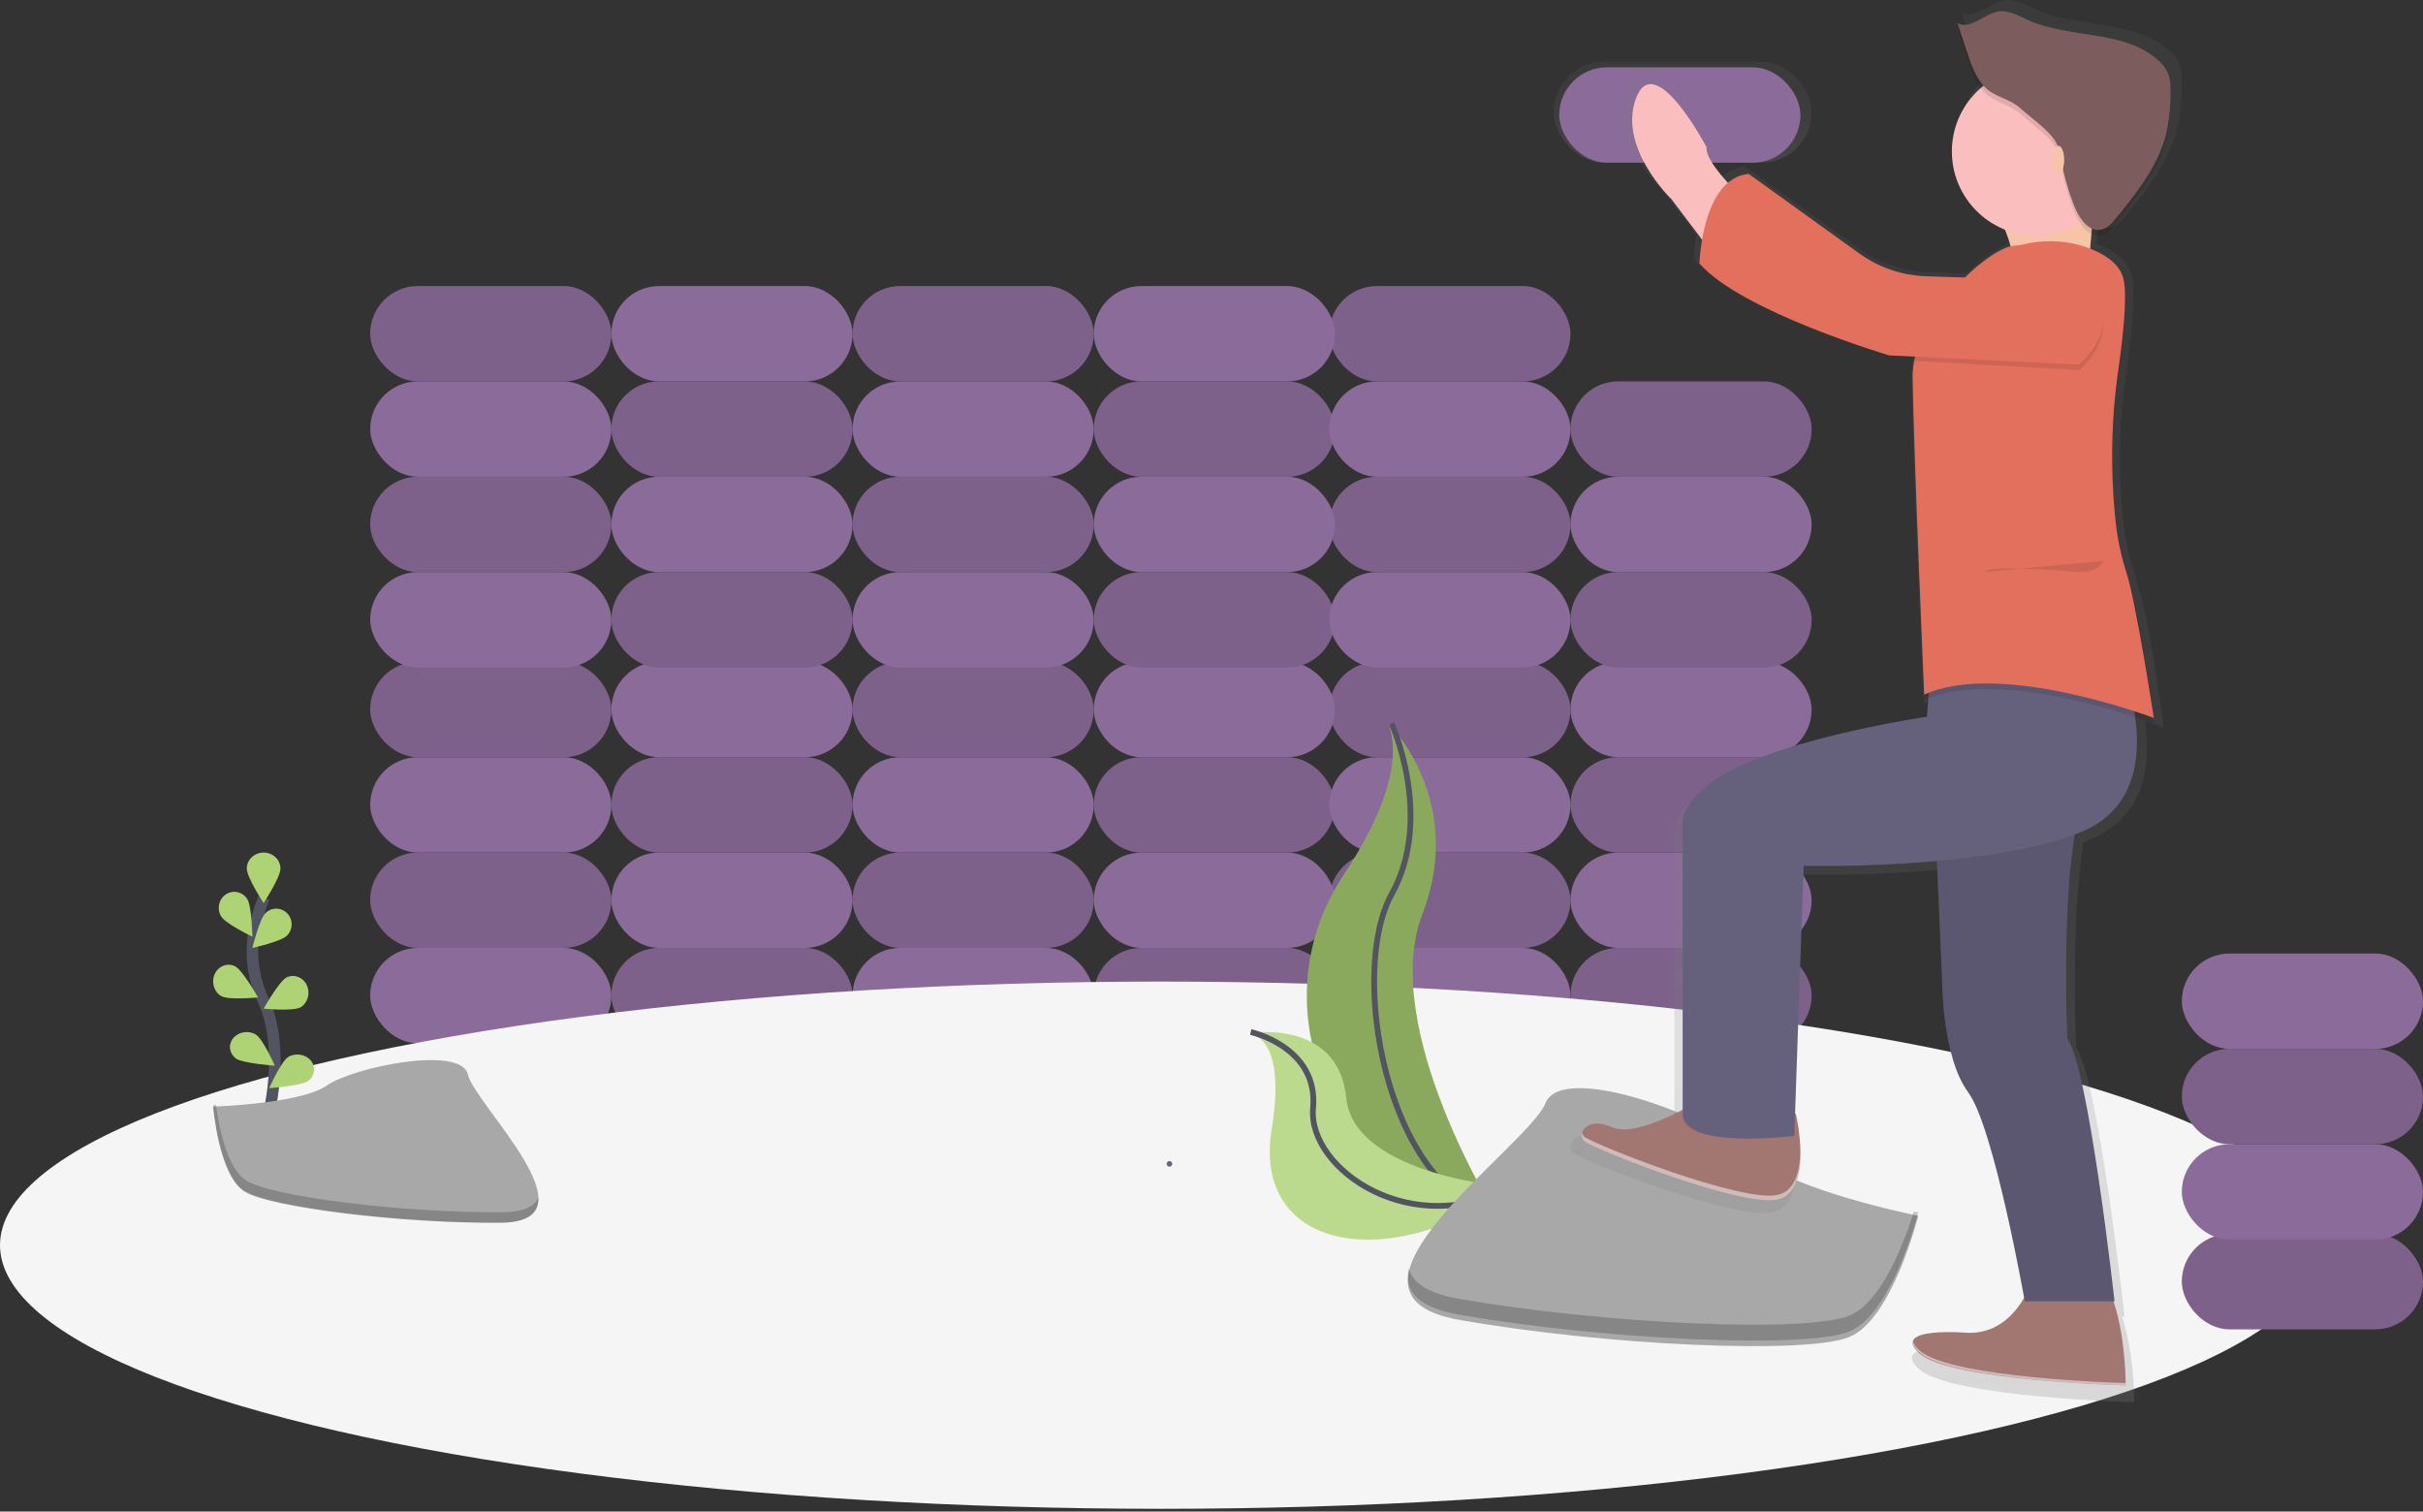<?xml version="1.0" encoding="UTF-8"?> <svg xmlns="http://www.w3.org/2000/svg" xmlns:xlink="http://www.w3.org/1999/xlink" width="420px" height="262px" viewBox="0 0 420 262" version="1.1"><rect x="0" y="0" width="420" height="262" fill="#333333" stroke="none"/><!-- Generator: sketchtool 60.1 (101010) - https://sketch.com --><title>4FFA471B-A72E-4B4A-8D04-2F997877FC2D</title><desc>Created with sketchtool.</desc><defs><linearGradient x1="50%" y1="100%" x2="50%" y2="0%" id="linearGradient-1"><stop stop-color="#808080" stop-opacity="0.25" offset="0%"></stop><stop stop-color="#808080" stop-opacity="0.12" offset="54%"></stop><stop stop-color="#808080" stop-opacity="0.1" offset="100%"></stop></linearGradient><linearGradient x1="50.014%" y1="100.015%" x2="50.014%" y2="0.002%" id="linearGradient-2"><stop stop-color="#808080" stop-opacity="0.25" offset="0%"></stop><stop stop-color="#808080" stop-opacity="0.12" offset="54%"></stop><stop stop-color="#808080" stop-opacity="0.1" offset="100%"></stop></linearGradient></defs><g id="Designs" stroke="none" stroke-width="1" fill="none" fill-rule="evenodd"><g id="Home" transform="translate(-186, -1543)"><g id="undraw_building_blocks_n0nc-copy-2" transform="translate(186, 1543)"><rect id="Rectangle" fill="#8B6B99" fill-rule="nonzero" x="64.167" y="164.306" width="41.806" height="16.528" rx="8.264"></rect><rect id="Rectangle" fill="#8B6B99" fill-rule="nonzero" x="105.972" y="164.306" width="41.806" height="16.528" rx="8.264"></rect><rect id="Rectangle" fill="#000000" fill-rule="nonzero" opacity="0.1" x="105.972" y="164.306" width="41.806" height="16.528" rx="8.264"></rect><rect id="Rectangle" fill="#8B6B99" fill-rule="nonzero" x="147.778" y="164.306" width="41.806" height="16.528" rx="8.264"></rect><rect id="Rectangle" fill="#8B6B99" fill-rule="nonzero" x="189.583" y="164.306" width="41.806" height="16.528" rx="8.264"></rect><rect id="Rectangle" fill="#000000" fill-rule="nonzero" opacity="0.1" x="189.583" y="164.306" width="41.806" height="16.528" rx="8.264"></rect><rect id="Rectangle" fill="#8B6B99" fill-rule="nonzero" x="230.417" y="164.306" width="41.806" height="16.528" rx="8.264"></rect><rect id="Rectangle" fill="#8B6B99" fill-rule="nonzero" x="272.222" y="164.306" width="41.806" height="16.528" rx="8.264"></rect><rect id="Rectangle" fill="#000000" fill-rule="nonzero" opacity="0.1" x="272.222" y="164.306" width="41.806" height="16.528" rx="8.264"></rect><rect id="Rectangle" fill="#8B6B99" fill-rule="nonzero" transform="translate(293.125, 156.042) rotate(-180) translate(-293.125, -156.042) " x="272.222" y="147.778" width="41.806" height="16.528" rx="8.264"></rect><rect id="Rectangle" fill="#8B6B99" fill-rule="nonzero" transform="translate(251.319, 156.042) rotate(-180) translate(-251.319, -156.042) " x="230.417" y="147.778" width="41.806" height="16.528" rx="8.264"></rect><rect id="Rectangle" fill="#000000" fill-rule="nonzero" opacity="0.1" transform="translate(251.319, 156.042) rotate(-180) translate(-251.319, -156.042) " x="230.417" y="147.778" width="41.806" height="16.528" rx="8.264"></rect><rect id="Rectangle" fill="#8B6B99" fill-rule="nonzero" transform="translate(210.486, 156.042) rotate(-180) translate(-210.486, -156.042) " x="189.583" y="147.778" width="41.806" height="16.528" rx="8.264"></rect><rect id="Rectangle" fill="#8B6B99" fill-rule="nonzero" transform="translate(168.681, 156.042) rotate(-180) translate(-168.681, -156.042) " x="147.778" y="147.778" width="41.806" height="16.528" rx="8.264"></rect><rect id="Rectangle" fill="#000000" fill-rule="nonzero" opacity="0.1" transform="translate(168.681, 156.042) rotate(-180) translate(-168.681, -156.042) " x="147.778" y="147.778" width="41.806" height="16.528" rx="8.264"></rect><rect id="Rectangle" fill="#8B6B99" fill-rule="nonzero" transform="translate(126.875, 156.042) rotate(-180) translate(-126.875, -156.042) " x="105.972" y="147.778" width="41.806" height="16.528" rx="8.264"></rect><rect id="Rectangle" fill="#8B6B99" fill-rule="nonzero" transform="translate(85.069, 156.042) rotate(-180) translate(-85.069, -156.042) " x="64.167" y="147.778" width="41.806" height="16.528" rx="8.264"></rect><rect id="Rectangle" fill="#000000" fill-rule="nonzero" opacity="0.1" transform="translate(85.069, 156.042) rotate(-180) translate(-85.069, -156.042) " x="64.167" y="147.778" width="41.806" height="16.528" rx="8.264"></rect><rect id="Rectangle" fill="#8B6B99" fill-rule="nonzero" x="64.167" y="131.25" width="41.806" height="16.528" rx="8.264"></rect><rect id="Rectangle" fill="#8B6B99" fill-rule="nonzero" x="105.972" y="131.25" width="41.806" height="16.528" rx="8.264"></rect><rect id="Rectangle" fill="#000000" fill-rule="nonzero" opacity="0.1" x="105.972" y="131.25" width="41.806" height="16.528" rx="8.264"></rect><rect id="Rectangle" fill="#8B6B99" fill-rule="nonzero" x="147.778" y="131.25" width="41.806" height="16.528" rx="8.264"></rect><rect id="Rectangle" fill="#8B6B99" fill-rule="nonzero" x="189.583" y="131.25" width="41.806" height="16.528" rx="8.264"></rect><rect id="Rectangle" fill="#000000" fill-rule="nonzero" opacity="0.1" x="189.583" y="131.25" width="41.806" height="16.528" rx="8.264"></rect><rect id="Rectangle" fill="#8B6B99" fill-rule="nonzero" x="230.417" y="131.25" width="41.806" height="16.528" rx="8.264"></rect><rect id="Rectangle" fill="#8B6B99" fill-rule="nonzero" x="272.222" y="131.25" width="41.806" height="16.528" rx="8.264"></rect><rect id="Rectangle" fill="#000000" fill-rule="nonzero" opacity="0.1" x="272.222" y="131.25" width="41.806" height="16.528" rx="8.264"></rect><rect id="Rectangle" fill="#8B6B99" fill-rule="nonzero" transform="translate(293.125, 122.986) rotate(-180) translate(-293.125, -122.986) " x="272.222" y="114.722" width="41.806" height="16.528" rx="8.264"></rect><rect id="Rectangle" fill="#8B6B99" fill-rule="nonzero" transform="translate(251.319, 122.986) rotate(-180) translate(-251.319, -122.986) " x="230.417" y="114.722" width="41.806" height="16.528" rx="8.264"></rect><rect id="Rectangle" fill="#000000" fill-rule="nonzero" opacity="0.1" transform="translate(251.319, 122.986) rotate(-180) translate(-251.319, -122.986) " x="230.417" y="114.722" width="41.806" height="16.528" rx="8.264"></rect><rect id="Rectangle" fill="#8B6B99" fill-rule="nonzero" transform="translate(210.486, 122.986) rotate(-180) translate(-210.486, -122.986) " x="189.583" y="114.722" width="41.806" height="16.528" rx="8.264"></rect><rect id="Rectangle" fill="#8B6B99" fill-rule="nonzero" transform="translate(168.681, 122.986) rotate(-180) translate(-168.681, -122.986) " x="147.778" y="114.722" width="41.806" height="16.528" rx="8.264"></rect><rect id="Rectangle" fill="#000000" fill-rule="nonzero" opacity="0.1" transform="translate(168.681, 122.986) rotate(-180) translate(-168.681, -122.986) " x="147.778" y="114.722" width="41.806" height="16.528" rx="8.264"></rect><rect id="Rectangle" fill="#8B6B99" fill-rule="nonzero" transform="translate(126.875, 122.986) rotate(-180) translate(-126.875, -122.986) " x="105.972" y="114.722" width="41.806" height="16.528" rx="8.264"></rect><rect id="Rectangle" fill="#8B6B99" fill-rule="nonzero" transform="translate(85.069, 122.986) rotate(-180) translate(-85.069, -122.986) " x="64.167" y="114.722" width="41.806" height="16.528" rx="8.264"></rect><rect id="Rectangle" fill="#000000" fill-rule="nonzero" opacity="0.1" transform="translate(85.069, 122.986) rotate(-180) translate(-85.069, -122.986) " x="64.167" y="114.722" width="41.806" height="16.528" rx="8.264"></rect><rect id="Rectangle" fill="#8B6B99" fill-rule="nonzero" x="64.167" y="99.167" width="41.806" height="16.528" rx="8.264"></rect><rect id="Rectangle" fill="#8B6B99" fill-rule="nonzero" x="105.972" y="99.167" width="41.806" height="16.528" rx="8.264"></rect><rect id="Rectangle" fill="#000000" fill-rule="nonzero" opacity="0.1" x="105.972" y="99.167" width="41.806" height="16.528" rx="8.264"></rect><rect id="Rectangle" fill="#8B6B99" fill-rule="nonzero" x="147.778" y="99.167" width="41.806" height="16.528" rx="8.264"></rect><rect id="Rectangle" fill="#8B6B99" fill-rule="nonzero" x="189.583" y="99.167" width="41.806" height="16.528" rx="8.264"></rect><rect id="Rectangle" fill="#000000" fill-rule="nonzero" opacity="0.1" x="189.583" y="99.167" width="41.806" height="16.528" rx="8.264"></rect><rect id="Rectangle" fill="#8B6B99" fill-rule="nonzero" x="230.417" y="99.167" width="41.806" height="16.528" rx="8.264"></rect><rect id="Rectangle" fill="#8B6B99" fill-rule="nonzero" x="272.222" y="99.167" width="41.806" height="16.528" rx="8.264"></rect><rect id="Rectangle" fill="#000000" fill-rule="nonzero" opacity="0.1" x="272.222" y="99.167" width="41.806" height="16.528" rx="8.264"></rect><rect id="Rectangle" fill="#8B6B99" fill-rule="nonzero" transform="translate(293.125, 90.903) rotate(-180) translate(-293.125, -90.903) " x="272.222" y="82.639" width="41.806" height="16.528" rx="8.264"></rect><rect id="Rectangle" fill="#8B6B99" fill-rule="nonzero" transform="translate(251.319, 90.903) rotate(-180) translate(-251.319, -90.903) " x="230.417" y="82.639" width="41.806" height="16.528" rx="8.264"></rect><rect id="Rectangle" fill="#000000" fill-rule="nonzero" opacity="0.1" transform="translate(251.319, 90.903) rotate(-180) translate(-251.319, -90.903) " x="230.417" y="82.639" width="41.806" height="16.528" rx="8.264"></rect><rect id="Rectangle" fill="#8B6B99" fill-rule="nonzero" transform="translate(210.486, 90.903) rotate(-180) translate(-210.486, -90.903) " x="189.583" y="82.639" width="41.806" height="16.528" rx="8.264"></rect><rect id="Rectangle" fill="#8B6B99" fill-rule="nonzero" transform="translate(168.681, 90.903) rotate(-180) translate(-168.681, -90.903) " x="147.778" y="82.639" width="41.806" height="16.528" rx="8.264"></rect><rect id="Rectangle" fill="#000000" fill-rule="nonzero" opacity="0.1" transform="translate(168.681, 90.903) rotate(-180) translate(-168.681, -90.903) " x="147.778" y="82.639" width="41.806" height="16.528" rx="8.264"></rect><rect id="Rectangle" fill="#8B6B99" fill-rule="nonzero" transform="translate(126.875, 90.903) rotate(-180) translate(-126.875, -90.903) " x="105.972" y="82.639" width="41.806" height="16.528" rx="8.264"></rect><rect id="Rectangle" fill="#8B6B99" fill-rule="nonzero" transform="translate(85.069, 90.903) rotate(-180) translate(-85.069, -90.903) " x="64.167" y="82.639" width="41.806" height="16.528" rx="8.264"></rect><rect id="Rectangle" fill="#000000" fill-rule="nonzero" opacity="0.1" transform="translate(85.069, 90.903) rotate(-180) translate(-85.069, -90.903) " x="64.167" y="82.639" width="41.806" height="16.528" rx="8.264"></rect><rect id="Rectangle" fill="#8B6B99" fill-rule="nonzero" x="64.167" y="66.111" width="41.806" height="16.528" rx="8.264"></rect><rect id="Rectangle" fill="#8B6B99" fill-rule="nonzero" x="105.972" y="66.111" width="41.806" height="16.528" rx="8.264"></rect><rect id="Rectangle" fill="#000000" fill-rule="nonzero" opacity="0.1" x="105.972" y="66.111" width="41.806" height="16.528" rx="8.264"></rect><rect id="Rectangle" fill="#8B6B99" fill-rule="nonzero" x="147.778" y="66.111" width="41.806" height="16.528" rx="8.264"></rect><rect id="Rectangle" fill="#8B6B99" fill-rule="nonzero" x="189.583" y="66.111" width="41.806" height="16.528" rx="8.264"></rect><rect id="Rectangle" fill="#000000" fill-rule="nonzero" opacity="0.1" x="189.583" y="66.111" width="41.806" height="16.528" rx="8.264"></rect><rect id="Rectangle" fill="#8B6B99" fill-rule="nonzero" x="230.417" y="66.111" width="41.806" height="16.528" rx="8.264"></rect><rect id="Rectangle" fill="#8B6B99" fill-rule="nonzero" x="272.222" y="66.111" width="41.806" height="16.528" rx="8.264"></rect><rect id="Rectangle" fill="#000000" fill-rule="nonzero" opacity="0.1" x="272.222" y="66.111" width="41.806" height="16.528" rx="8.264"></rect><rect id="Rectangle" fill="url(#linearGradient-1)" fill-rule="nonzero" x="269.306" y="10.694" width="44.722" height="17.5" rx="8.75"></rect><rect id="Rectangle" fill="#8B6B99" fill-rule="nonzero" transform="translate(291.181, 19.931) rotate(-180) translate(-291.181, -19.931) " x="270.278" y="11.667" width="41.806" height="16.528" rx="8.264"></rect><rect id="Rectangle" fill="#8B6B99" fill-rule="nonzero" transform="translate(251.319, 57.847) rotate(-180) translate(-251.319, -57.847) " x="230.417" y="49.583" width="41.806" height="16.528" rx="8.264"></rect><rect id="Rectangle" fill="#000000" fill-rule="nonzero" opacity="0.1" transform="translate(251.319, 57.847) rotate(-180) translate(-251.319, -57.847) " x="230.417" y="49.583" width="41.806" height="16.528" rx="8.264"></rect><rect id="Rectangle" fill="#8B6B99" fill-rule="nonzero" transform="translate(210.486, 57.847) rotate(-180) translate(-210.486, -57.847) " x="189.583" y="49.583" width="41.806" height="16.528" rx="8.264"></rect><rect id="Rectangle" fill="#8B6B99" fill-rule="nonzero" transform="translate(168.681, 57.847) rotate(-180) translate(-168.681, -57.847) " x="147.778" y="49.583" width="41.806" height="16.528" rx="8.264"></rect><rect id="Rectangle" fill="#000000" fill-rule="nonzero" opacity="0.1" transform="translate(168.681, 57.847) rotate(-180) translate(-168.681, -57.847) " x="147.778" y="49.583" width="41.806" height="16.528" rx="8.264"></rect><rect id="Rectangle" fill="#8B6B99" fill-rule="nonzero" transform="translate(126.875, 57.847) rotate(-180) translate(-126.875, -57.847) " x="105.972" y="49.583" width="41.806" height="16.528" rx="8.264"></rect><rect id="Rectangle" fill="#8B6B99" fill-rule="nonzero" transform="translate(85.069, 57.847) rotate(-180) translate(-85.069, -57.847) " x="64.167" y="49.583" width="41.806" height="16.528" rx="8.264"></rect><rect id="Rectangle" fill="#000000" fill-rule="nonzero" opacity="0.1" transform="translate(85.069, 57.847) rotate(-180) translate(-85.069, -57.847) " x="64.167" y="49.583" width="41.806" height="16.528" rx="8.264"></rect><ellipse id="Oval" fill="#F5F5F5" fill-rule="nonzero" cx="201.25" cy="215.833" rx="201.25" ry="45.694"></ellipse><path d="M46.262,194.444 C46.262,194.444 49.757,182.264 45.61,173.296 C43.852,169.547 43.321,165.31 44.099,161.223 C44.483,159.286 45.038,157.389 45.757,155.556" id="Path" stroke="#535461" stroke-width="2"></path><path d="M42.778,150.552 C42.778,152.085 45.694,156.528 45.694,156.528 C45.694,156.528 48.611,152.085 48.611,150.552 C48.611,149.02 47.305,147.778 45.694,147.778 C44.084,147.778 42.778,149.02 42.778,150.552 L42.778,150.552 Z" id="Path" fill="#AED374" fill-rule="nonzero"></path><path d="M38.341,158.854 C39.139,160.141 43.75,162.361 43.75,162.361 C43.75,162.361 43.666,157.124 42.857,155.837 C42.046,154.56 40.387,154.2 39.145,155.03 C37.902,155.86 37.544,157.569 38.341,158.854 Z" id="Path" fill="#AED374" fill-rule="nonzero"></path><path d="M38.374,172.666 C39.696,173.385 44.722,172.888 44.722,172.888 C44.722,172.888 42.1,168.225 40.779,167.506 C39.464,166.827 37.888,167.407 37.232,168.811 C36.576,170.215 37.08,171.928 38.366,172.666 L38.374,172.666 Z" id="Path" fill="#AED374" fill-rule="nonzero"></path><path d="M40.903,183.485 C42.19,184.338 47.639,184.722 47.639,184.722 C47.639,184.722 45.631,180.169 44.348,179.315 C43.062,178.558 41.34,178.834 40.426,179.944 C39.513,181.053 39.728,182.608 40.916,183.485 L40.903,183.485 Z" id="Path" fill="#AED374" fill-rule="nonzero"></path><path d="M49.745,162.177 C48.687,163.223 43.75,164.306 43.75,164.306 C43.75,164.306 44.959,159.327 46.017,158.269 C46.702,157.592 47.69,157.338 48.61,157.603 C49.529,157.867 50.24,158.61 50.474,159.551 C50.708,160.492 50.43,161.488 49.745,162.165 L49.745,162.177 Z" id="Path" fill="#AED374" fill-rule="nonzero"></path><path d="M52.087,174.608 C50.757,175.331 45.694,174.832 45.694,174.832 C45.694,174.832 48.335,170.147 49.666,169.424 C50.983,168.784 52.535,169.376 53.184,170.767 C53.834,172.157 53.35,173.851 52.087,174.608 L52.087,174.608 Z" id="Path" fill="#AED374" fill-rule="nonzero"></path><path d="M53.403,187.374 C52.116,188.227 46.667,188.611 46.667,188.611 C46.667,188.611 48.675,184.057 49.957,183.204 C51.243,182.447 52.966,182.723 53.879,183.833 C54.792,184.942 54.578,186.497 53.39,187.374 L53.403,187.374 Z" id="Path" fill="#AED374" fill-rule="nonzero"></path><path d="M240.688,125.417 C240.688,125.417 254.154,138.709 246.551,158.432 C238.947,178.155 259.583,210.972 259.583,210.972 C259.583,210.972 259.362,210.94 258.953,210.867 C231.295,206.029 217.554,174.804 232.933,151.614 C238.649,142.989 243.345,132.877 240.688,125.417 Z" id="Path" fill="#AED374" fill-rule="nonzero"></path><path d="M240.688,125.417 C240.688,125.417 254.154,138.709 246.551,158.432 C238.947,178.155 259.583,210.972 259.583,210.972 C259.583,210.972 259.362,210.94 258.953,210.867 C231.295,206.029 217.554,174.804 232.933,151.614 C238.649,142.989 243.345,132.877 240.688,125.417 Z" id="Path" fill="#000000" fill-rule="nonzero" opacity="0.2"></path><path d="M241.222,125.417 C241.222,125.417 248.606,141.712 241.222,155.008 C233.839,168.304 239.958,205.612 259.583,210.972" id="Path" stroke="#535461"></path><path d="M216.806,179.057 C216.806,179.057 231.967,176.619 233.349,190.297 C234.73,203.975 262.5,205.856 262.5,205.856 L261.979,206.206 C239.049,221.347 217.137,215.849 220.433,195.746 C221.661,188.273 221.552,180.76 216.806,179.057 Z" id="Path" fill="#AED374" fill-rule="nonzero"></path><path d="M216.806,179.057 C216.806,179.057 231.967,176.619 233.349,190.297 C234.73,203.975 262.5,205.856 262.5,205.856 L261.979,206.206 C239.049,221.347 217.137,215.849 220.433,195.746 C221.661,188.273 221.552,180.76 216.806,179.057 Z" id="Path" fill="#F5F5F5" fill-rule="nonzero" opacity="0.2"></path><path d="M216.806,178.889 C216.806,178.889 228.574,181.452 227.608,192.078 C226.643,202.705 245.084,215.441 262.5,205.344" id="Path" stroke="#535461"></path><path d="M332.5,210.743 C332.5,210.743 309.965,206.237 303.953,200.228 C297.941,194.218 270.898,183.707 267.892,191.217 C264.886,198.727 227.329,224.262 252.89,228.767 C278.452,233.273 312.987,234.773 320.5,231.772 C328.013,228.772 332.5,210.743 332.5,210.743 Z" id="Path" fill="#A8A8A8" fill-rule="nonzero"></path><path d="M252.871,225.124 C278.412,229.552 312.967,231.026 320.48,228.077 C326.201,225.827 330.19,215.028 331.747,210 L332.5,210.155 C332.5,210.155 327.993,227.866 320.48,230.823 C312.967,233.781 278.404,232.298 252.871,227.87 C245.5,226.59 243.392,223.589 244.185,219.79 C244.78,222.266 247.365,224.17 252.871,225.124 Z" id="Path" fill="#000000" fill-rule="nonzero" opacity="0.2"></path><path d="M377.876,11.362 C377.476,10.364 376.839,9.48 376.02,8.786 C370.003,3.295 360.274,4.96 352.803,1.602 C351.08,0.828 349.317,-0.244 347.45,0.05 C344.842,0.453 342.414,3.436 340.14,2.114 L340.301,2.61 L340.14,2.525 L341.815,7.629 C342.459,9.588 343.135,11.603 344.383,13.236 C340.629,16.515 338.794,21.478 339.51,26.415 C340.227,31.351 343.398,35.586 347.929,37.658 C348.009,37.827 348.086,38 348.162,38.174 L348.376,38.262 C348.871,39.404 349.241,40.596 349.478,41.818 C347.542,42.088 344.165,44.237 340.849,47.397 L334.215,47.176 C329.925,47.032 325.773,45.618 322.285,43.112 L302.417,28.821 C301.002,28.961 299.668,29.551 298.613,30.506 C296.15,27.934 294.057,25.266 294.234,23.653 C294.234,23.653 285,6.347 281.643,14.998 C278.286,23.649 287.939,32.735 287.939,32.735 L294.061,40.681 C293.819,42.074 293.666,43.481 293.602,44.894 C301.157,53.549 327.594,61.378 327.594,61.378 L331.716,61.579 L331.74,61.781 C331.486,62.864 331.362,63.974 331.369,65.087 C331.369,65.248 331.369,65.413 331.369,65.582 C331.369,65.752 331.369,65.804 331.369,65.913 C331.579,79.716 333.467,121.948 333.467,121.948 C333.833,121.782 334.215,121.633 334.602,121.492 L334.308,125.245 C334.308,125.245 316.682,127.717 303.673,132.663 C290.664,137.609 290.245,143.378 290.245,143.378 L290.245,194.277 C286.53,196.188 280.665,198.711 277.654,197.353 C274.386,195.894 272.595,197.119 272.269,198.397 L272.269,198.397 C272.207,198.65 272.207,198.914 272.269,199.167 L272.269,199.167 C272.296,199.281 272.338,199.39 272.394,199.494 L272.394,199.518 C272.453,199.624 272.528,199.722 272.615,199.808 C273.875,201.046 301.153,211.757 307.448,210.108 C307.643,210.057 307.834,209.992 308.02,209.914 C308.08,209.89 308.133,209.858 308.193,209.83 C308.253,209.802 308.426,209.721 308.535,209.656 C308.644,209.592 308.66,209.572 308.72,209.531 C308.781,209.491 308.909,209.406 308.998,209.338 C309.086,209.269 309.115,209.233 309.171,209.181 C309.227,209.128 309.336,209.04 309.408,208.959 C309.481,208.878 309.513,208.838 309.565,208.778 C309.618,208.717 309.71,208.616 309.775,208.528 C309.839,208.439 309.863,208.395 309.912,208.33 C309.96,208.266 310.04,208.145 310.097,208.048 C310.153,207.951 310.173,207.911 310.209,207.838 C310.246,207.766 310.322,207.633 310.375,207.524 C310.427,207.415 310.439,207.383 310.467,207.31 C310.495,207.238 310.568,207.08 310.612,206.963 C310.656,206.847 310.66,206.822 310.688,206.75 C310.717,206.677 310.777,206.496 310.813,206.347 C310.813,206.278 310.849,206.21 310.87,206.141 C310.906,206 310.946,205.863 310.978,205.738 C310.978,205.673 311.006,205.609 311.019,205.544 C311.051,205.391 311.083,205.238 311.107,205.085 C311.107,205.028 311.107,204.968 311.135,204.912 C311.163,204.746 311.188,204.577 311.208,204.412 L311.208,204.267 C311.228,204.085 311.248,203.904 311.264,203.722 L311.264,203.609 C311.28,203.413 311.292,203.217 311.3,203.021 L311.3,202.94 C311.3,202.731 311.3,202.521 311.3,202.311 L311.3,202.271 C311.293,199.813 311.023,197.363 310.495,194.962 L310.495,194.962 L312.077,151.614 C320.32,151.742 328.564,151.438 336.775,150.703 L337.677,171.391 C337.677,171.391 337.677,184.989 342.294,191.169 C346.246,196.458 350.811,219.851 352.042,226.491 C350.348,229.716 347.104,233.747 341.452,233.61 C341.452,233.61 330.822,232.691 331.422,235.626 L331.422,235.626 C331.439,235.703 331.462,235.778 331.49,235.852 L331.49,235.852 C331.524,235.936 331.563,236.018 331.607,236.098 L331.607,236.098 C331.651,236.174 331.7,236.251 331.756,236.331 L331.788,236.38 C331.848,236.464 331.917,236.553 331.993,236.646 L331.993,236.666 C332.066,236.751 332.142,236.835 332.227,236.92 L332.299,236.993 C332.396,237.089 332.492,237.186 332.605,237.287 C338.059,242.233 369.954,243.056 369.954,243.056 L369.954,242.943 C369.954,242.91 369.954,242.87 369.954,242.826 L369.954,242.826 C369.954,241.395 369.745,233.888 367.837,228.237 L368.28,228.237 C368.28,228.237 363.663,186.618 359.887,181.675 C359.887,181.675 358.885,159.729 361.147,145.978 L361.55,145.825 C372.128,141.866 372.88,132.119 371.79,124.959 C373.802,125.604 374.978,126.044 374.978,126.044 C374.978,126.044 374.941,125.733 374.873,125.181 L374.978,125.221 C374.978,125.221 374.776,123.911 374.442,121.871 C373.685,116.256 372.22,106.443 370.659,101.812 C370.405,100.792 370.164,99.921 369.942,99.264 C369.041,96.48 368.422,93.613 368.095,90.705 C367.667,86.936 367.451,83.146 367.447,79.353 C367.481,74.285 367.868,69.226 368.606,64.212 C369.246,59.834 369.813,54.851 369.773,51.372 C369.817,50.157 369.732,48.941 369.519,47.744 C368.96,45.176 366.485,43.507 363.913,42.443 C363.747,42.374 363.578,42.318 363.409,42.253 C363.474,41.282 363.554,40.177 363.659,39.028 C364.282,39.461 365.054,39.618 365.796,39.464 C366.903,39.222 367.696,38.299 368.401,37.448 C372.12,32.873 375.94,28.104 377.368,22.419 C377.946,19.881 378.216,17.282 378.173,14.679 C378.173,14.537 378.173,14.394 378.173,14.252 C378.242,13.279 378.141,12.301 377.876,11.362 Z" id="Path" fill="url(#linearGradient-2)" fill-rule="nonzero"></path><path d="M344.167,33.465 C344.167,33.465 349.862,42.112 348.642,46.229 C347.421,50.347 362.066,47.876 362.066,47.876 C362.066,47.876 362.473,31.818 365.321,28.113 C368.168,24.407 344.167,33.465 344.167,33.465 Z" id="Path" fill="#F7C4A7" fill-rule="nonzero"></path><path d="M307.222,38.987 C307.222,38.987 295.414,29.206 295.821,25.538 C295.821,25.538 286.862,8.421 283.605,16.98 C280.347,25.538 289.713,34.504 289.713,34.504 L301.114,49.583 L307.222,38.987 Z" id="Path" fill="#FBBEBE" fill-rule="nonzero"></path><path d="M294.884,190.556 C294.884,190.556 283.908,197.408 279.437,195.392 C274.965,193.377 273.339,196.602 274.559,197.811 C275.778,199.02 302.201,209.5 308.299,207.887 C314.396,206.275 311.295,193.071 311.295,193.071 L294.884,190.556 Z" id="Path" fill="#A27772" fill-rule="nonzero"></path><path d="M352.805,220.334 C352.805,220.334 350.193,231.227 341.154,231.029 C341.154,231.029 327.495,229.841 332.718,234.594 C337.94,239.347 368.472,240.139 368.472,240.139 C368.472,240.139 368.472,223.899 362.848,220.334 C357.224,216.77 352.805,220.334 352.805,220.334 Z" id="Path" fill="#A27772" fill-rule="nonzero"></path><path d="M335.417,141.752 L336.645,169.955 C336.645,169.955 336.645,183.251 341.148,189.294 C345.651,195.338 350.972,225.556 350.972,225.556 L366.528,225.556 C366.528,225.556 362.025,184.862 358.341,180.028 C358.341,180.028 356.703,144.169 362.434,136.111 L335.417,141.752 Z" id="Path" fill="#65617D" fill-rule="nonzero"></path><path d="M335.417,141.752 L336.645,169.955 C336.645,169.955 336.645,183.251 341.148,189.294 C345.651,195.338 350.972,225.556 350.972,225.556 L366.528,225.556 C366.528,225.556 362.025,184.862 358.341,180.028 C358.341,180.028 356.703,144.169 362.434,136.111 L335.417,141.752 Z" id="Path" fill="#000000" fill-rule="nonzero" opacity="0.1"></path><path d="M367.882,115.768 C367.882,115.768 377.157,137.963 360.22,144.42 C343.284,150.877 312.636,150.07 312.636,150.07 L311.023,196.883 C311.023,196.883 292.07,199.304 291.667,193.251 L291.667,141.999 C291.667,141.999 292.07,136.349 304.571,131.507 C317.072,126.664 334.009,124.242 334.009,124.242 L334.815,113.75 L367.882,115.768 Z" id="Path" fill="#65617D" fill-rule="nonzero"></path><path d="M353.291,42.895 C356.502,42.538 359.751,42.999 362.738,44.237 C365.202,45.28 367.561,46.917 368.108,49.435 C368.743,52.417 368.039,59.106 367.232,64.768 C365.937,73.642 365.772,82.645 366.741,91.56 C367.143,95.274 367.726,98.512 368.51,99.955 C370.922,104.4 373.333,125.417 373.333,125.417 C373.333,125.417 346.804,115.313 333.539,121.375 C333.539,121.375 331.73,79.949 331.529,66.409 C331.372,55.925 344.593,43.978 349.015,43.574 C351.603,43.34 350.715,43.166 353.291,42.895 Z" id="Path" fill="#000000" fill-rule="nonzero" opacity="0.1"></path><path d="M353.291,41.923 C356.502,41.566 359.751,42.027 362.738,43.265 C365.202,44.308 367.561,45.944 368.108,48.462 C368.743,51.445 368.039,58.134 367.232,63.796 C365.937,72.67 365.772,81.673 366.741,90.588 C367.054,93.438 367.646,96.25 368.51,98.982 C370.319,104.439 373.333,124.444 373.333,124.444 C373.333,124.444 346.804,114.34 333.539,120.403 C333.539,120.403 331.73,78.976 331.529,65.437 C331.372,54.953 344.593,43.006 349.015,42.602 C351.603,42.368 350.715,42.194 353.291,41.923 Z" id="Path" fill="#E2705D" fill-rule="nonzero"></path><path d="M360.411,64.167 L331.926,62.549 C331.926,62.549 330.113,48.467 334.225,48.612 L362.417,49.603 C362.417,49.603 368.435,56.885 360.411,64.167 Z" id="Path" fill="#000000" fill-rule="nonzero" opacity="0.1"></path><path d="M360.361,63.194 L327.472,61.601 C327.472,61.601 301.892,54.034 294.583,45.671 C294.583,45.671 294.989,30.935 303.11,30.139 L322.319,43.955 C325.677,46.37 329.698,47.738 333.859,47.881 L362.391,48.857 C362.391,48.857 368.481,56.026 360.361,63.194 Z" id="Path" fill="#E2705D" fill-rule="nonzero"></path><path d="M361.863,34.882 C362.347,30.991 364.096,29.698 365.321,28.11 C368.168,24.416 344.167,33.446 344.167,33.446 C345.407,35.368 346.496,37.387 347.421,39.483 C349.335,40.373 351.416,40.833 353.523,40.833 C357.046,40.833 359.333,36.988 361.863,34.882 Z" id="Path" fill="#000000" fill-rule="nonzero" opacity="0.1"></path><circle id="Oval" fill="#FBBEBE" fill-rule="nonzero" cx="352.917" cy="26.25" r="14.583"></circle><path d="M343.955,15.977 C342.395,14.303 341.642,12.074 340.934,9.912 L339.306,4.962 C341.512,6.241 343.865,3.364 346.397,2.965 C348.209,2.681 349.923,3.72 351.592,4.467 C358.838,7.719 368.282,6.105 374.112,11.431 C374.909,12.108 375.526,12.965 375.911,13.928 C376.18,14.835 376.29,15.781 376.237,16.724 C376.284,19.246 376.029,21.765 375.476,24.228 C374.092,29.737 370.387,34.364 366.776,38.799 C366.092,39.642 365.323,40.537 364.248,40.772 C362.152,41.232 360.531,39.01 359.721,37.061 C358.648,34.477 357.856,31.789 357.36,29.042 C357.148,27.879 356.981,26.681 356.391,25.654 C355.129,23.461 352.019,21.383 350.13,19.681 C348.241,17.979 345.689,17.835 343.955,15.977 Z" id="Path" fill="#000000" fill-rule="nonzero" opacity="0.1"></path><path d="M343.955,15.005 C342.395,13.331 341.642,11.102 340.934,8.94 L339.306,3.99 C341.512,5.268 343.865,2.392 346.397,1.992 C348.209,1.709 349.923,2.747 351.592,3.495 C358.838,6.747 368.282,5.133 374.112,10.458 C374.909,11.136 375.526,11.992 375.911,12.955 C376.18,13.863 376.29,14.809 376.237,15.752 C376.284,18.274 376.029,20.792 375.476,23.255 C374.092,28.765 370.387,33.392 366.776,37.826 C366.092,38.669 365.323,39.564 364.248,39.8 C362.152,40.26 360.531,38.038 359.721,36.088 C358.648,33.505 357.856,30.817 357.36,28.07 C357.148,26.907 356.981,25.709 356.391,24.682 C355.129,22.488 352.019,20.411 350.13,18.709 C348.241,17.007 345.689,16.863 343.955,15.005 Z" id="Path" fill="#7C5C5C" fill-rule="nonzero"></path><ellipse id="Oval" fill="#F7C4A7" fill-rule="nonzero" cx="356.806" cy="27.708" rx="1" ry="2.431"></ellipse><path d="M364.583,97.222 C364.583,97.222 363.783,99.504 359.779,99.124 C355.776,98.744 344.167,97.983 344.167,99.124" id="Path" fill="#000000" fill-rule="nonzero" opacity="0.1"></path><path d="M332.716,234.053 C331.993,233.379 331.631,232.836 331.547,232.361 C331.442,232.889 331.764,233.578 332.716,234.459 C337.939,239.327 368.472,240.139 368.472,240.139 C368.472,240.139 368.472,239.997 368.472,239.733 C368.275,239.729 337.923,238.905 332.716,234.053 Z" id="Path" fill="#FFFFFF" fill-rule="nonzero" opacity="0.5"></path><path d="M308.3,207.079 C302.203,208.695 275.781,198.191 274.562,196.979 C274.399,196.815 274.283,196.611 274.224,196.389 C274.081,196.881 274.209,197.412 274.562,197.787 C275.781,198.999 302.203,209.503 308.3,207.887 C311.438,207.055 312.137,203.148 312.08,199.548 C312.019,202.902 311.202,206.303 308.3,207.079 Z" id="Path" fill="#FFFFFF" fill-rule="nonzero" opacity="0.5"></path><path d="M202.708,202.222 C202.977,202.222 203.194,202.005 203.194,201.736 C203.194,201.468 202.977,201.25 202.708,201.25 C202.44,201.25 202.222,201.468 202.222,201.736 C202.222,202.005 202.44,202.222 202.708,202.222 L202.708,202.222 Z" id="Path" fill="#67647E" fill-rule="nonzero"></path><path d="M36.944,191.809 C36.944,191.809 52.101,191.35 56.666,188.149 C61.231,184.948 79.978,181.127 81.111,186.259 C82.245,191.39 103.892,211.787 86.765,211.938 C69.638,212.09 47.008,209.317 42.448,206.584 C37.887,203.85 36.944,191.809 36.944,191.809 Z" id="Path" fill="#A8A8A8" fill-rule="nonzero"></path><path d="M87.098,210.115 C69.983,210.252 47.332,207.459 42.77,204.69 C39.297,202.58 37.895,195.018 37.452,191.528 L36.944,191.528 C36.944,191.528 37.903,203.714 42.465,206.479 C47.027,209.244 69.679,212.062 86.777,211.941 C91.717,211.9 93.423,210.151 93.33,207.556 C92.659,209.107 90.775,210.086 87.098,210.115 Z" id="Path" fill="#000000" fill-rule="nonzero" opacity="0.2"></path><rect id="Rectangle" fill="#8B6B99" fill-rule="nonzero" transform="translate(399.097, 222.153) rotate(-180) translate(-399.097, -222.153) " x="378.194" y="213.889" width="41.806" height="16.528" rx="8.264"></rect><rect id="Rectangle" fill="#000000" fill-rule="nonzero" opacity="0.1" transform="translate(399.097, 222.153) rotate(-180) translate(-399.097, -222.153) " x="378.194" y="213.889" width="41.806" height="16.528" rx="8.264"></rect><rect id="Rectangle" fill="#8B6B99" fill-rule="nonzero" x="378.194" y="198.333" width="41.806" height="16.528" rx="8.264"></rect><rect id="Rectangle" fill="#8B6B99" fill-rule="nonzero" transform="translate(399.097, 190.069) rotate(-180) translate(-399.097, -190.069) " x="378.194" y="181.806" width="41.806" height="16.528" rx="8.264"></rect><rect id="Rectangle" fill="#000000" fill-rule="nonzero" opacity="0.1" transform="translate(399.097, 190.069) rotate(-180) translate(-399.097, -190.069) " x="378.194" y="181.806" width="41.806" height="16.528" rx="8.264"></rect><rect id="Rectangle" fill="#8B6B99" fill-rule="nonzero" x="378.194" y="165.278" width="41.806" height="16.528" rx="8.264"></rect></g></g></g></svg> 